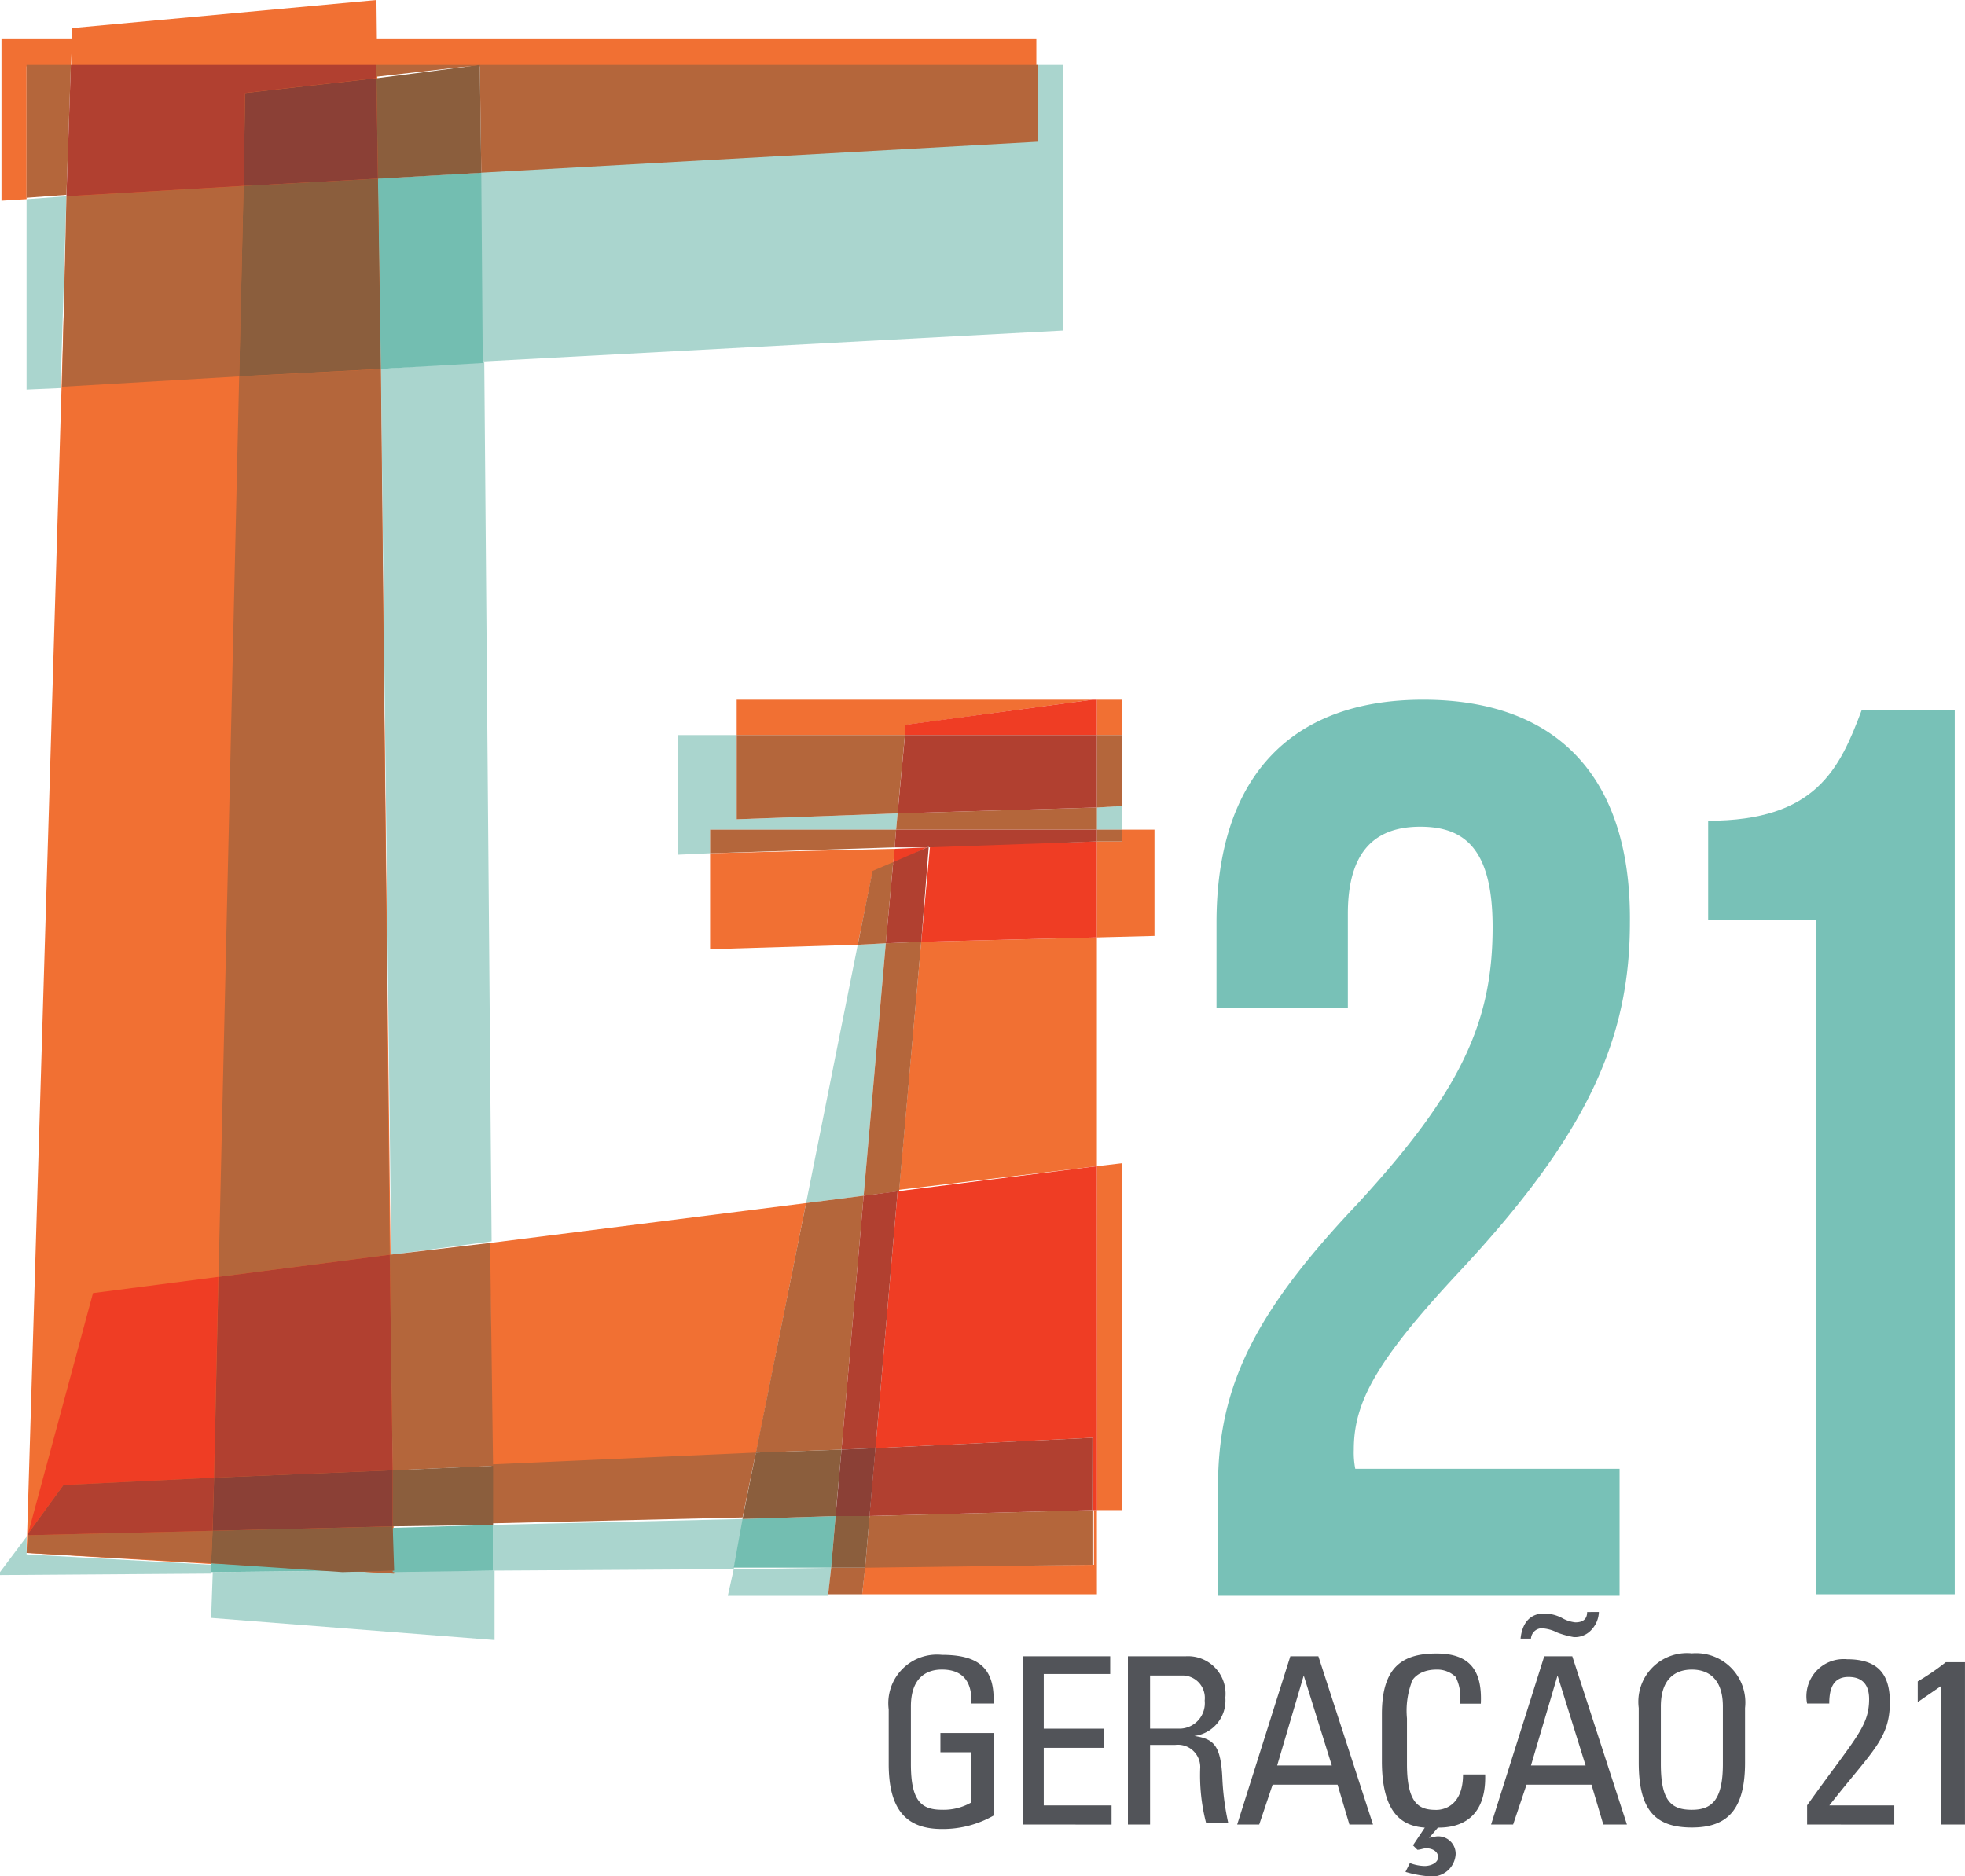 <svg id="logo-g21" xmlns="http://www.w3.org/2000/svg" width="73.303" height="69.998" viewBox="0 0 73.303 69.998">
  <path id="Caminho_1" data-name="Caminho 1" d="M3.507,1.046,1.8,57.937l13.713.826L14.852,0Z" transform="translate(-0.809)" fill="#f17033"/>
  <path id="Caminho_2" data-name="Caminho 2" d="M3.287,9.3,1.8,9.412v7.1l1.267-.055ZM40.462,4.4H39.47V7.209L18.708,8.365l.055,7.1,21.7-1.157Z" transform="translate(-0.809 -1.977)" fill="#aad5ce"/>
  <path id="Caminho_3" data-name="Caminho 3" d="M10.974,12.6l-6.609.386L4.2,20.09l6.609-.386Z" transform="translate(-1.887 -5.661)" fill="#b4663b"/>
  <path id="Caminho_4" data-name="Caminho 4" d="M1.9,93.836v0ZM30.924,81.5,19.138,82.987l.055,8.316,9.858-.441Z" transform="translate(-0.854 -36.615)" fill="#f17033"/>
  <path id="Caminho_5" data-name="Caminho 5" d="M4.323,87.106,1.9,96.083h0l1.322-1.817,5.617-.275L9,86.5Z" transform="translate(-0.854 -38.862)" fill="#ef3d24"/>
  <path id="Caminho_6" data-name="Caminho 6" d="M74.3,78.91V91.742h.936V78.8Z" transform="translate(-33.38 -35.402)" fill="#f17033"/>
  <path id="Caminho_7" data-name="Caminho 7" d="M66.123,77.635h-.11v2.038l-8.536.055-.11,1.046h8.757Zm0-21.368-6.554.165-.826,9.252,7.38-.881Zm0-8.867Z" transform="translate(-25.204 -21.295)" fill="#f17033"/>
  <path id="Caminho_8" data-name="Caminho 8" d="M67.561,79l-7.435.936L59.3,89.519l8.1-.386v2.7h.165Z" transform="translate(-26.641 -35.492)" fill="#ef3d24"/>
  <path id="Caminho_9" data-name="Caminho 9" d="M63.465,56.2v.441h-.936v3.58l2.148-.055V56.2ZM48.1,57.081v3.58h0l5.507-.165.551-2.7.771-.33.055-.551Z" transform="translate(-21.61 -25.249)" fill="#f17033"/>
  <path id="Caminho_10" data-name="Caminho 10" d="M61.767,57.22l-1.212.055-.055.551ZM68.1,57l-6.223.165-.33,3.58L68.1,60.58Z" transform="translate(-27.181 -25.608)" fill="#ef3d24"/>
  <path id="Caminho_11" data-name="Caminho 11" d="M53.155,87.2l-3.635.055-.22.991h3.745Zm2.038-23.3-1.046.055-1.928,9.638,2.148-.275Z" transform="translate(-22.149 -28.708)" fill="#aad5ce"/>
  <path id="Caminho_12" data-name="Caminho 12" d="M55.22,81l-2.148.275L51.2,90.583l3.194-.11Z" transform="translate(-23.002 -36.391)" fill="#b4663b"/>
  <path id="Caminho_13" data-name="Caminho 13" d="M57.477,87.151H56.21l-.11.991h1.267ZM59.57,63.8l-1.322.055-.826,9.418,1.322-.165Z" transform="translate(-25.204 -28.663)" fill="#b4663b"/>
  <path id="Caminho_14" data-name="Caminho 14" d="M59.093,80.7l-1.267.165L57,90.338l1.267-.055Z" transform="translate(-25.608 -36.256)" fill="#b14030"/>
  <path id="Caminho_15" data-name="Caminho 15" d="M59.422,58.4l-.771.33L58.1,61.484l1.046-.055Z" transform="translate(-26.102 -26.237)" fill="#b4663b"/>
  <path id="Caminho_16" data-name="Caminho 16" d="M61.6,57.4h-.055l-1.267.551L60,60.98l1.322-.055Z" transform="translate(-26.956 -25.788)" fill="#b14030"/>
  <path id="Caminho_17" data-name="Caminho 17" d="M14.089,2.6V3.646H38.706V2.6ZM.1,2.6V8.658h0L1.036,8.6V3.646H2.688L2.744,2.6Z" transform="translate(-0.045 -1.168)" fill="#f17033"/>
  <path id="Caminho_18" data-name="Caminho 18" d="M3.452,4.4H1.8V9.357l1.487-.11Zm15.255,0H14.852v.441Zm20.818,0H18.708l.055,4.02L39.525,7.264Z" transform="translate(-0.809 -1.977)" fill="#b4663b"/>
  <path id="Caminho_19" data-name="Caminho 19" d="M16.065,4.4H4.665L4.5,9.3l6.609-.386.055-3.47,4.9-.551Z" transform="translate(-2.022 -1.977)" fill="#b14030"/>
  <path id="Caminho_20" data-name="Caminho 20" d="M20.633,24.775l.386,33.044,3.745-.5L24.489,24.5Zm.5,44.83v.11l-1.872-.11-4.9.055L14.3,71.367l10.574.826h0V69.605Z" transform="translate(-6.424 -11.007)" fill="#aad5ce"/>
  <path id="Caminho_21" data-name="Caminho 21" d="M21.354,69.83H19.481l1.872.11ZM20.858,25l-5.287.275L14.8,58.87l6.389-.826Z" transform="translate(-6.649 -11.232)" fill="#b4663b"/>
  <path id="Caminho_22" data-name="Caminho 22" d="M29.455,11.7l-3.855.22.11,7.1,3.8-.22Z" transform="translate(-11.501 -5.256)" fill="#73beb1"/>
  <path id="Caminho_23" data-name="Caminho 23" d="M21.377,12.1l-5.012.275-.165,7.1,5.287-.275Z" transform="translate(-7.278 -5.436)" fill="#8b5e3d"/>
  <path id="Caminho_24" data-name="Caminho 24" d="M30.145,84.2l-3.745.441.11,8.041,3.745-.165Z" transform="translate(-11.861 -37.828)" fill="#b4663b"/>
  <path id="Caminho_25" data-name="Caminho 25" d="M21.054,85l-6.389.826-.165,7.49,6.664-.275Z" transform="translate(-6.514 -38.188)" fill="#b14030"/>
  <path id="Caminho_26" data-name="Caminho 26" d="M29.355,4.4h0L25.5,4.9l.055,3.745,3.855-.22Z" transform="translate(-11.456 -1.977)" fill="#8b5e3d"/>
  <path id="Caminho_27" data-name="Caminho 27" d="M21.457,5.3l-4.9.551L16.5,9.32l5.012-.275Z" transform="translate(-7.413 -2.381)" fill="#8b4036"/>
  <path id="Caminho_28" data-name="Caminho 28" d="M18.395,103.12v1.707l8.977-.055.386-1.872ZM0,104.883v.11l7.876-.055v-.33l-6.884-.386v-.661h0Z" transform="translate(0 -46.23)" fill="#aad5ce"/>
  <path id="Caminho_29" data-name="Caminho 29" d="M8.739,103.7l-6.884.165-.055.661,6.884.386Z" transform="translate(-0.809 -46.589)" fill="#b4663b"/>
  <path id="Caminho_30" data-name="Caminho 30" d="M1.9,101.429ZM29.051,98.4l-9.858.441v2.2l9.362-.22Z" transform="translate(-0.854 -44.208)" fill="#b4663b"/>
  <path id="Caminho_31" data-name="Caminho 31" d="M8.839,100.1l-5.617.275L1.9,102.193v.055l6.884-.165Z" transform="translate(-0.854 -44.972)" fill="#b14030"/>
  <path id="Caminho_32" data-name="Caminho 32" d="M67.081,102.3l-8.316.22-.165,1.928,8.481-.11Z" transform="translate(-26.327 -45.96)" fill="#b4663b"/>
  <path id="Caminho_33" data-name="Caminho 33" d="M67.216,97.4h0l-8.1.386-.22,2.533,8.316-.22Z" transform="translate(-26.462 -43.759)" fill="#b14030"/>
  <path id="Caminho_34" data-name="Caminho 34" d="M53.5,102.7l-3.47.11-.33,1.817h3.635Z" transform="translate(-22.329 -46.14)" fill="#73beb1"/>
  <path id="Caminho_35" data-name="Caminho 35" d="M53.99,98.2l-3.194.11-.5,2.478,3.47-.11Z" transform="translate(-22.598 -44.118)" fill="#8b5e3d"/>
  <path id="Caminho_36" data-name="Caminho 36" d="M57.732,102.7H56.465l-.165,1.928h1.267Z" transform="translate(-25.294 -46.14)" fill="#8b5e3d"/>
  <path id="Caminho_37" data-name="Caminho 37" d="M58.087,98.1l-1.267.055-.22,2.478h1.267Z" transform="translate(-25.428 -44.073)" fill="#8b4036"/>
  <path id="Caminho_38" data-name="Caminho 38" d="M14.3,104.732v.33l4.9-.055ZM24.819,103.3l-3.745.11v1.652l3.745-.055Z" transform="translate(-6.424 -46.409)" fill="#73beb1"/>
  <path id="Caminho_39" data-name="Caminho 39" d="M21.074,103.4l-6.719.165-.055,1.212,4.9.33,1.928-.055Z" transform="translate(-6.424 -46.454)" fill="#8b5e3d"/>
  <path id="Caminho_40" data-name="Caminho 40" d="M30.345,99.3l-3.745.165v2.093l3.745-.055Z" transform="translate(-11.95 -44.612)" fill="#8b5e3d"/>
  <path id="Caminho_41" data-name="Caminho 41" d="M21.119,99.6l-6.664.275-.055,1.983,6.719-.165Z" transform="translate(-6.469 -44.747)" fill="#8b4036"/>
  <path id="Caminho_42" data-name="Caminho 42" d="M48.1,49.8H45.9v4.461l1.212-.055v-.881h6.939l.055-.606-6,.22h0Zm14.374,0h0v2.644l-.936.055v.826h.936Z" transform="translate(-20.621 -22.374)" fill="#aad5ce"/>
  <path id="Caminho_43" data-name="Caminho 43" d="M68.19,54.7l-7.435.22-.055.606h7.49Z" transform="translate(-27.27 -24.575)" fill="#b4663b"/>
  <path id="Caminho_44" data-name="Caminho 44" d="M55.039,56.2H48.1v.881l6.884-.22Zm8.426,0h-.936v.441h.936Z" transform="translate(-21.61 -25.249)" fill="#b4663b"/>
  <path id="Caminho_45" data-name="Caminho 45" d="M68.145,56.2h-7.49l-.055.661h1.212l.055-.055v.055l6.278-.22Z" transform="translate(-27.225 -25.249)" fill="#b14030"/>
  <path id="Caminho_46" data-name="Caminho 46" d="M62.8,57.355h.055V57.3Z" transform="translate(-28.214 -25.743)" fill="#8b4036"/>
  <path id="Caminho_47" data-name="Caminho 47" d="M63.338,48.722h.936V47.4h-.936ZM49.9,47.4v1.322h6.278l.055-.386,6.939-.936Z" transform="translate(-22.418 -21.295)" fill="#f17033"/>
  <path id="Caminho_48" data-name="Caminho 48" d="M68.294,47.4l-6.994.936v.386h7.16V47.4Z" transform="translate(-27.54 -21.295)" fill="#ef3d24"/>
  <path id="Caminho_49" data-name="Caminho 49" d="M63.338,49.8v2.7l.936-.055V49.8h-.936ZM49.9,49.8v3.139h0l6-.22.275-2.919Z" transform="translate(-22.418 -22.374)" fill="#b4663b"/>
  <path id="Caminho_50" data-name="Caminho 50" d="M68.235,49.8h-7.16L60.8,52.719l7.435-.22Z" transform="translate(-27.315 -22.374)" fill="#b14030"/>
  <path id="Caminho_51" data-name="Caminho 51" d="M90.11,47.4c-5.067,0-7.71,3.029-7.71,8.316V58.91h4.9V55.386c0-2.368,1.046-3.249,2.7-3.249s2.7.826,2.7,3.745c0,3.525-1.157,6.113-5.067,10.354-3.855,4.075-5.177,6.829-5.177,10.519v4.075h14.98V76.093H87.577a3.141,3.141,0,0,1-.055-.716c0-1.762.826-3.3,3.91-6.609,4.791-5.122,6.389-8.7,6.389-13.052.055-5.287-2.588-8.316-7.71-8.316" transform="translate(-37.019 -21.295)" fill="#78c1b7"/>
  <path id="Caminho_52" data-name="Caminho 52" d="M124.9,48.1h-3.47c-.826,2.2-1.707,4.13-5.728,4.13v3.69h4.02V81.089H124.9Z" transform="translate(-51.98 -21.61)" fill="#78c1b7"/>
  <path id="Caminho_53" data-name="Caminho 53" d="M63.284,113.807c0-.716-.33-1.157-1.1-1.157-.275,0-1.157.055-1.157,1.377v2.148c0,1.377.386,1.707,1.157,1.707a2.073,2.073,0,0,0,1.1-.275v-1.872H62.128v-.716H64.11V118.1a3.816,3.816,0,0,1-1.928.5c-1.322,0-1.983-.716-1.983-2.423v-2.038a1.815,1.815,0,0,1,1.983-2.038c1.377,0,1.983.5,1.928,1.817h-.826Z" transform="translate(-27.046 -50.363)" fill="#525459"/>
  <path id="Caminho_54" data-name="Caminho 54" d="M69.3,118.478V112.2h3.249v.661H70.071V114.9h2.258v.716H70.071v2.148H72.6v.716Z" transform="translate(-31.134 -50.408)" fill="#525459"/>
  <path id="Caminho_55" data-name="Caminho 55" d="M77.226,115.559v2.919H76.4V112.2h2.148a1.4,1.4,0,0,1,1.487,1.542,1.336,1.336,0,0,1-1.157,1.432h0c.716.11.991.33,1.046,1.6a9.775,9.775,0,0,0,.22,1.652h-.826a7.129,7.129,0,0,1-.22-2.093.833.833,0,0,0-.936-.826h-.936Zm0-.661h1.157a.949.949,0,0,0,.881-1.046.836.836,0,0,0-.826-.936H77.226Z" transform="translate(-34.324 -50.408)" fill="#525459"/>
  <path id="Caminho_56" data-name="Caminho 56" d="M85.783,112.2h1.046l2.038,6.278h-.881l-.441-1.487H85.122l-.5,1.487H83.8Zm.5.716h0l-.991,3.359h2.038Z" transform="translate(-37.648 -50.408)" fill="#525459"/>
  <path id="Caminho_57" data-name="Caminho 57" d="M96.519,113.817a1.684,1.684,0,0,0-.165-.936.987.987,0,0,0-.716-.275c-.661,0-.936.386-.936.5a3.049,3.049,0,0,0-.165,1.322v1.707c0,1.542.5,1.707,1.1,1.707.22,0,.991-.11.991-1.322h.826c.055,1.928-1.322,1.983-1.762,1.983l-.33.385h0a2.385,2.385,0,0,1,.275-.055.65.65,0,0,1,.716.661.882.882,0,0,1-.991.826,4.174,4.174,0,0,1-.881-.165l.165-.33a1.629,1.629,0,0,0,.551.11c.22,0,.5-.11.5-.33s-.22-.33-.441-.33c-.11,0-.22.055-.33.055l-.165-.165.441-.661c-.716-.055-1.6-.386-1.6-2.478v-1.762c0-1.762.771-2.258,2.038-2.258s1.707.661,1.652,1.872h-.771Z" transform="translate(-42.051 -50.318)" fill="#525459"/>
  <path id="Caminho_58" data-name="Caminho 58" d="M102.983,110.852h1.046l2.038,6.278h-.881l-.441-1.487h-2.423l-.5,1.487H101Zm2.038-1.652a1.016,1.016,0,0,1-.275.661.825.825,0,0,1-.661.275,3.386,3.386,0,0,1-.606-.165,1.436,1.436,0,0,0-.606-.165.414.414,0,0,0-.385.386H102.1c.055-.551.33-.936.881-.936a1.466,1.466,0,0,1,.661.165,1.268,1.268,0,0,0,.5.165c.275,0,.441-.11.441-.385Zm-1.542,2.368h0l-.991,3.359h2.038Z" transform="translate(-45.376 -49.06)" fill="#525459"/>
  <path id="Caminho_59" data-name="Caminho 59" d="M111,116.075v-2.038A1.815,1.815,0,0,1,112.983,112a1.839,1.839,0,0,1,1.983,2.038v2.038c0,1.762-.661,2.423-1.983,2.423-1.377,0-1.983-.661-1.983-2.423m3.139.055v-2.148c0-1.322-.881-1.377-1.157-1.377s-1.157.055-1.157,1.377v2.148c0,1.377.386,1.707,1.157,1.707.716,0,1.157-.33,1.157-1.707" transform="translate(-49.868 -50.318)" fill="#525459"/>
  <path id="Caminho_60" data-name="Caminho 60" d="M122.4,118.568v-.716c1.762-2.478,2.313-2.919,2.313-3.965,0-.5-.22-.826-.771-.826-.606,0-.716.5-.716.991H122.4a1.389,1.389,0,0,1,1.487-1.652c1.1,0,1.6.5,1.6,1.6,0,1.377-.661,1.817-2.258,3.855h2.423v.716Z" transform="translate(-54.987 -50.498)" fill="#525459"/>
  <path id="Caminho_61" data-name="Caminho 61" d="M131.607,118.658h-.826v-5.177l-.881.606v-.771a8.937,8.937,0,0,0,1.046-.716h.716v6.058Z" transform="translate(-58.36 -50.587)" fill="#525459"/>
</svg>
